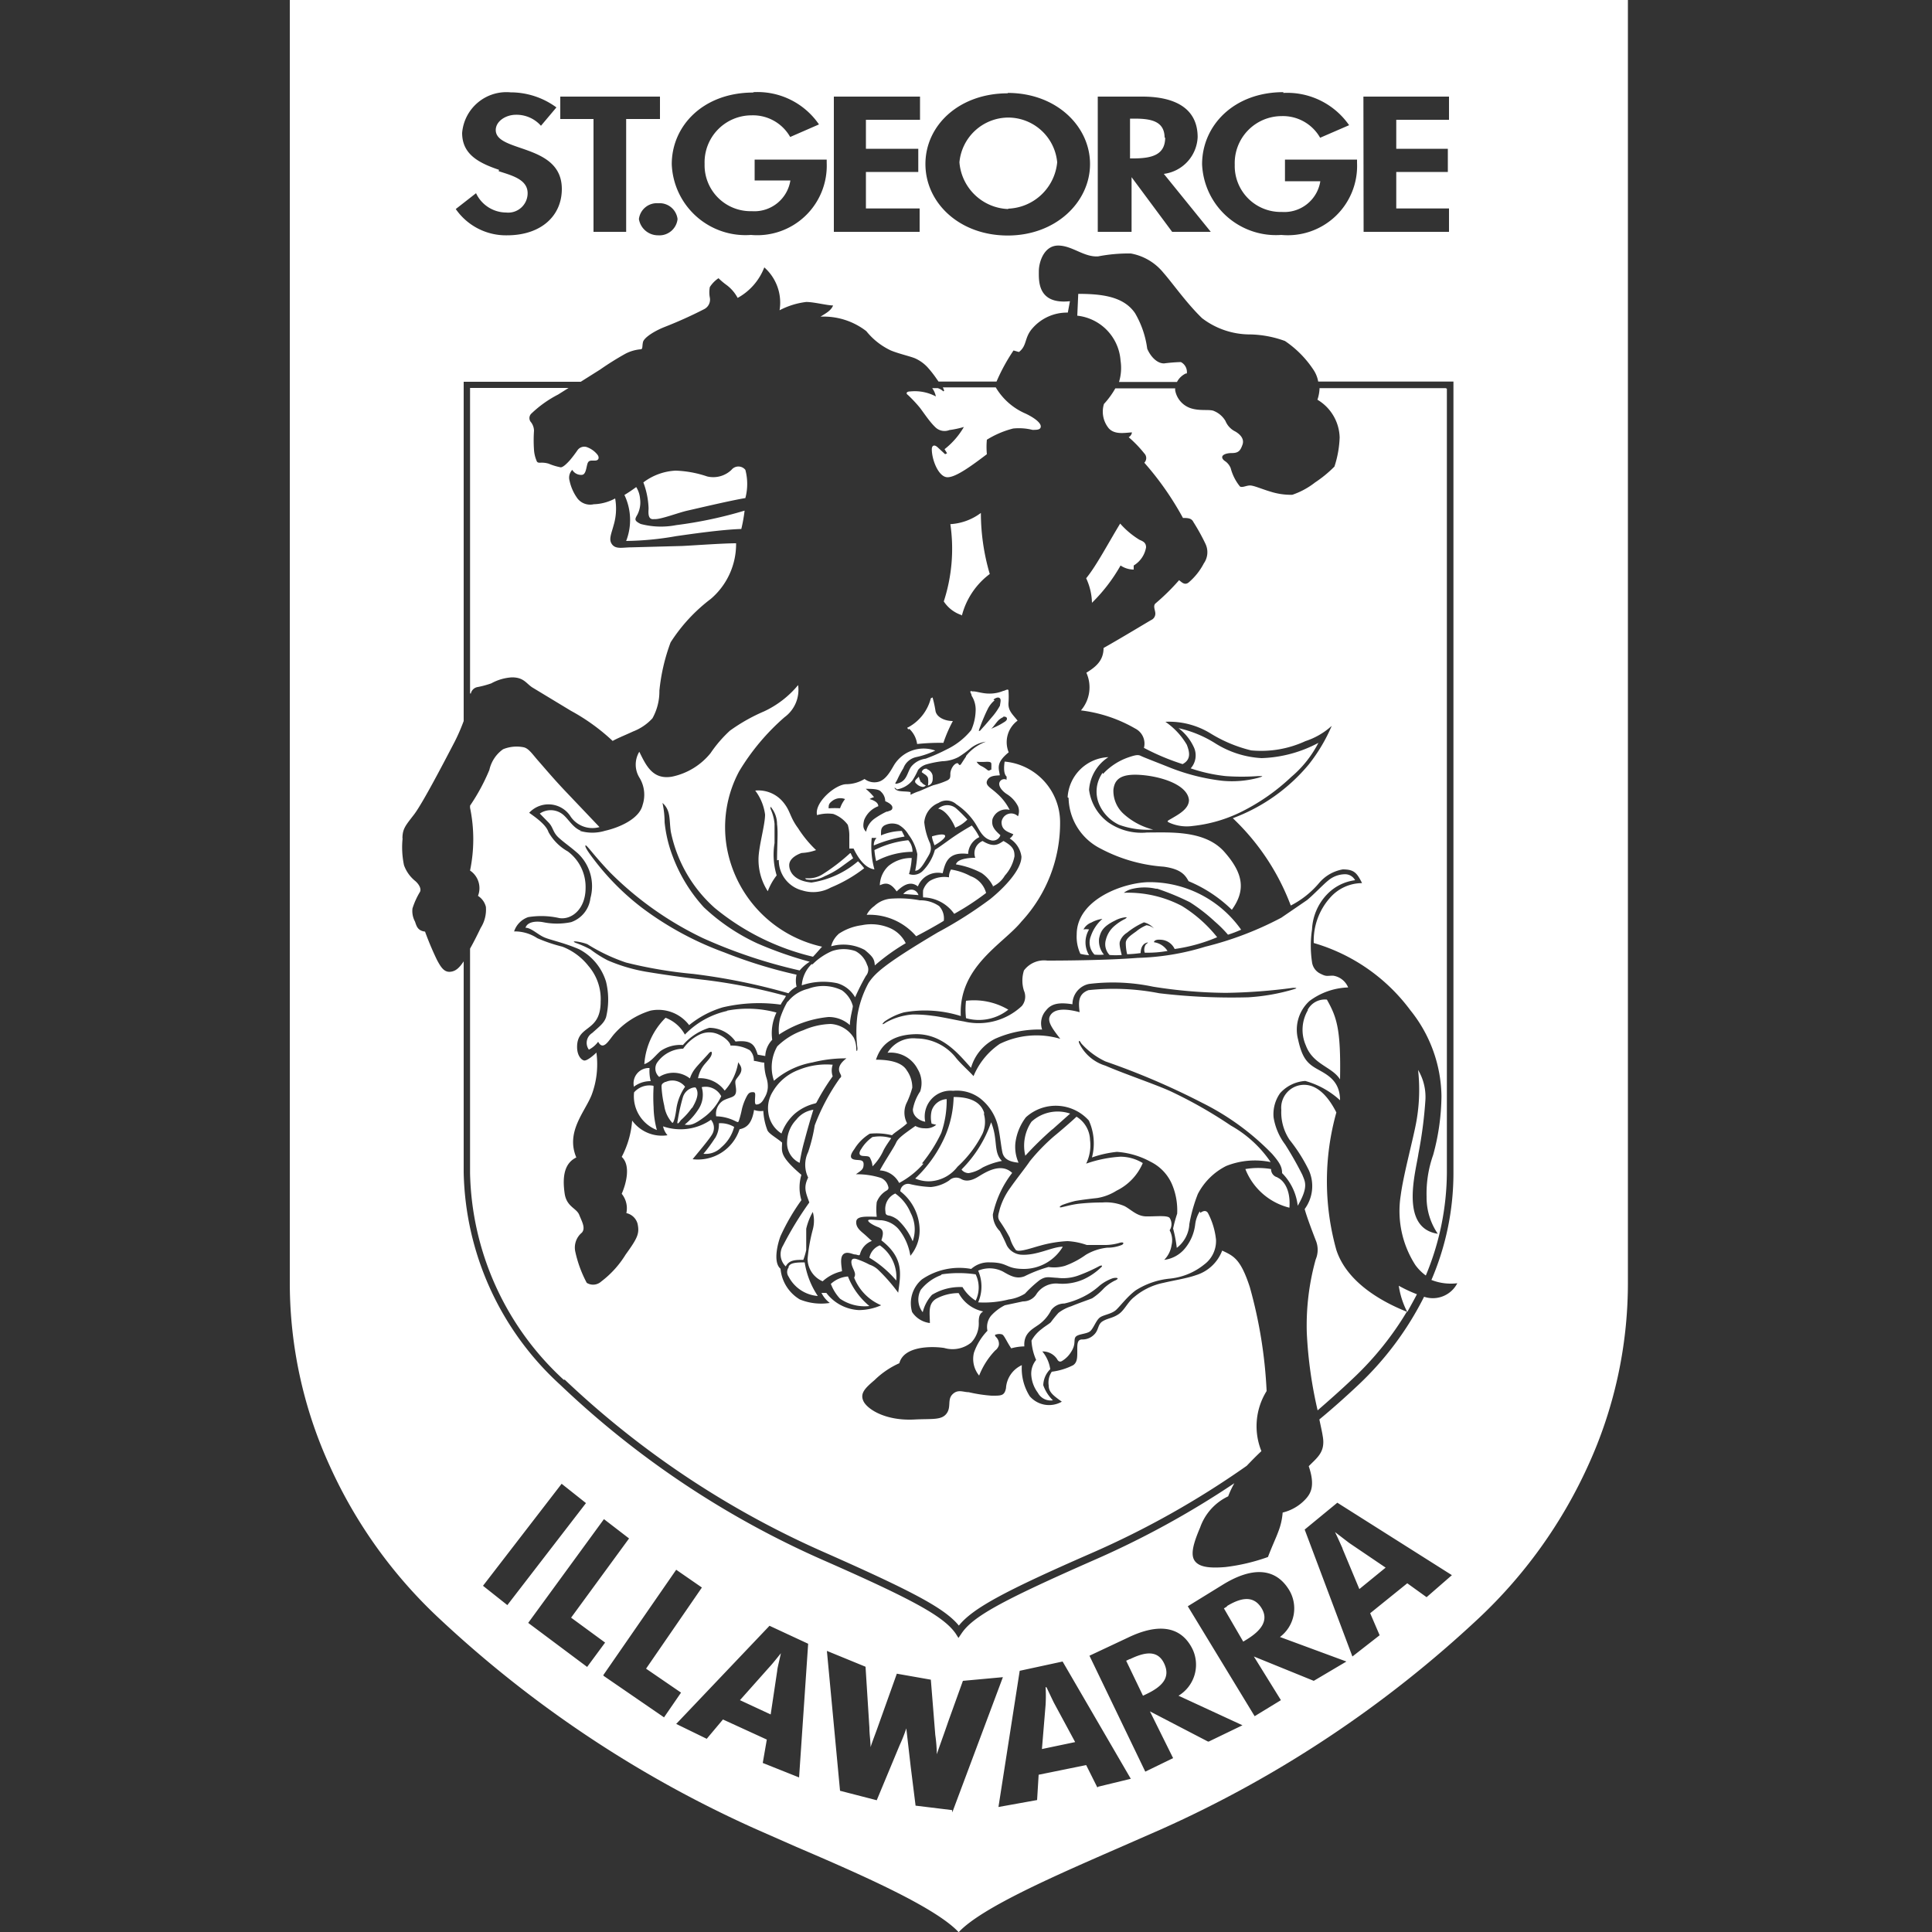 <svg clip-rule="evenodd" fill-rule="evenodd" stroke-linejoin="round" stroke-miterlimit="1.414" viewBox="0 0 100 100" xmlns="http://www.w3.org/2000/svg"><rect x="0" y="0" width="100" height="100" fill="#333333" stroke="none"/><path d="m54.12 87.32c.018.306.018.614 0 .92l-.19 2.29 1.72-.36-1.08-2c-.05-.09-.18-.37-.4-.83zm-15.82.68 1.59.74.34-2.27c0-.1.08-.4.19-.9-.32.4-.52.64-.59.71zm13.89-77.2a2.65 2.65 0 0 0 2.53-2.4 2.55 2.55 0 0 0 -2.53-2.315 2.55 2.55 0 0 0 -2.53 2.315 2.63 2.63 0 0 0 2.52 2.42zm6.29 75.07-.19.09.87 1.81.19-.09c.79-.38 1.25-.84.91-1.57s-1.02-.6-1.78-.23zm11-5.73.88 2.11 1.36-1.11-1.89-1.28-.73-.56c.22.45.34.75.39.84zm-9.2-73c0-.86-.68-1-1.56-1h-.23v2.06h.22c.95-.01 1.6-.2 1.6-1.09l-.03.03zm3.25 76-.18.11 1 1.72.18-.11c.75-.46 1.17-1 .75-1.65s-1.07-.51-1.79-.07zm-42.7-39.74c0-.51.17-.68.6-1.24s1.5-2.61 2.11-3.78c.174-.344.327-.698.46-1.06v-17.56h6.06l1-.63c.422-.295.86-.569 1.31-.82.243-.127.508-.205.78-.23.13 0 .08-.14.13-.37s.57-.57 1.13-.79a22.083 22.083 0 0 0 2.04-.92.552.552 0 0 0 .29-.6 1.485 1.485 0 0 1 0-.54c.116-.183.27-.34.45-.46.125.123.258.237.4.34.246.179.448.411.59.68a3.054 3.054 0 0 0 1.38-1.58c.628.554.927 1.394.79 2.22.43-.226.898-.372 1.38-.43.41 0 1.08.18 1.39.18-.11.28-.39.41-.65.58a3.61 3.61 0 0 1 2.37.75 3.58 3.58 0 0 0 1.27 1c.41.17 1 .3 1.26.41.237.108.451.26.63.45.174.192.334.396.48.61l.1.14h3a9.705 9.705 0 0 1 .88-1.61l.28.08c.44-.34.26-.75.72-1.25a2.369 2.369 0 0 1 1.81-.79l.11-.59c-1.69.18-1.61-1.07-1.61-1.55s.27-1.33 1-1.33 1.33.61 2.07.56a8.334 8.334 0 0 1 1.69-.15c.665.12 1.265.475 1.69 1 .46.52 1.2 1.58 2 2.35a4.083 4.083 0 0 0 2.5.84 5.558 5.558 0 0 1 1.79.34 5.358 5.358 0 0 1 1.5 1.53c.109.174.184.368.22.57h7v41a14.002 14.002 0 0 1 -1.14 5.5c.425.168.886.226 1.34.17a1.425 1.425 0 0 1 -1.72.7 16.29 16.29 0 0 1 -3.42 4.58c-.65.61-1.31 1.2-2 1.77.07.34.14.64.17.84.16.84-.27 1.12-.72 1.58.34 1 .11 1.4-.15 1.69a2.37 2.37 0 0 1 -1.2.71c-.026.343-.103.68-.23 1-.1.28-.34.79-.53 1.3-.711.256-1.449.43-2.2.52-.84.07-1.36 0-1.59-.32s-.08-.89.28-1.73a2.81 2.81 0 0 1 1.45-1.61c.089-.235.196-.462.32-.68a46.355 46.355 0 0 1 -7.31 4c-4.77 2.1-6.24 2.91-6.82 3.79l-.15.22-.14-.22c-.6-.87-2.11-1.72-6.82-3.79a47.394 47.394 0 0 1 -13.65-9.09 15.288 15.288 0 0 1 -5-11v-10.92c-.21.31-.4.52-.71.54s-.48-.25-.68-.63a15.873 15.873 0 0 1 -.61-1.45c-.39-.05-.44-.29-.52-.52a1.14 1.14 0 0 1 -.13-.68c.095-.301.226-.59.39-.86.09-.19-.11-.45-.26-.57a1.842 1.842 0 0 1 -.57-.81 4.508 4.508 0 0 1 -.07-1.4zm5-34.61c-1.1-.37-1.91-.83-1.91-1.91a2.3 2.3 0 0 1 2.51-2.1 4.003 4.003 0 0 1 2.37.78l-.8.95a1.69 1.69 0 0 0 -1.29-.57c-.54 0-1.05.34-1.05.79 0 1.18 3.42.68 3.42 3.05 0 1.4-1.08 2.4-2.84 2.4a3.162 3.162 0 0 1 -2.65-1.36l1.05-.82c.282.606.891.997 1.56 1a1.004 1.004 0 0 0 1.11-.994v-.006c0-.72-.83-.92-1.5-1.14zm3.17-3.79h5.16v1.16h-1.75v5.84h-1.69v-5.84h-1.72zm6.07 6.34a.944.944 0 0 1 -1 .84 1.004 1.004 0 0 1 -1-.84.934.934 0 0 1 1-.82.934.934 0 0 1 1 .82zm3.93-6.57a3.853 3.853 0 0 1 3.39 1.67l-1.49.65a2.212 2.212 0 0 0 -2-1.12h-.012a2.432 2.432 0 0 0 -2.418 2.51l-.001.081a2.38 2.38 0 0 0 2.37 2.37l.071-.001a1.887 1.887 0 0 0 2-1.59h-1.85v-1.08h3.73v.17a3.598 3.598 0 0 1 -3.92 3.73 3.818 3.818 0 0 1 -4.1-3.66c0-2 1.64-3.71 4.22-3.71zm4.16.23h4.46v1.2h-2.8v1.5h2.71v1.2h-2.71v1.89h2.78v1.21h-4.44zm9-.19c2.51 0 4.26 1.72 4.26 3.68s-1.76 3.7-4.26 3.7-4.26-1.69-4.26-3.7 1.75-3.66 4.26-3.66zm4.68.19h2.28c1.69 0 2.87.6 2.87 2.1a2.006 2.006 0 0 1 -1.75 1.9l2.43 3h-2l-2.1-2.83v2.83h-1.75v-7zm9.58-.19a3.901 3.901 0 0 1 3.41 1.67l-1.5.65a2.212 2.212 0 0 0 -2-1.12h-.002a2.432 2.432 0 0 0 -2.418 2.51l-.001.081a2.38 2.38 0 0 0 2.37 2.37l.061-.001a1.887 1.887 0 0 0 2-1.59h-1.83v-1.12h3.73v.17a3.587 3.587 0 0 1 -3.92 3.73 3.827 3.827 0 0 1 -4.1-3.66c0-2 1.64-3.73 4.21-3.73zm4.15.19h4.43v1.2h-2.73v1.5h2.67v1.2h-2.67v1.89h2.73v1.21h-4.42zm3.27 77.67-1-.72-1.92 1.55.49 1.14-1.41 1.1-2.47-6.57 1.69-1.39 5.93 3.75zm-5.84 4.33-3.1-1.26 1.4 2.26-1.36.83-3.46-5.69 1.85-1.14c1.38-.84 2.64-.93 3.39.29a1.848 1.848 0 0 1 -.47 2.44l3.44 1.27zm-5.48 3.14-3-1.56 1.2 2.42-1.44.7-2.89-6 2-.94c1.45-.7 2.71-.68 3.34.61a1.877 1.877 0 0 1 -.73 2.4l3.31 1.53-1.74.84zm-5.72 2.38-.58-1.16-2.46.5-.08 1.31-2 .36 1.1-7.05 2.22-.48 3.53 6.07-1.69.41zm-7.52 1.17-1.89-.23-.25-2-.23-2c-.097.293-.21.58-.34.86l-1.19 2.86-1.9-.49-.68-7.24 2 .82.2 3.16c0 .34.06.68.06 1 .11-.34.24-.66.36-1l1-2.8 1.76.31.23 2.86c.048.331.075.665.08 1 .13-.4.38-1.07.59-1.69l.76-2.11 2.07-.19-2.62 7zm-7.92-1.69-1.88-.75.21-1.21-2.27-1.04-.84 1-1.58-.77 4.83-5.08 2 .93zm-10.13-5.3 3.77-5.45 1.33.92-2.89 4.2 1.81 1.24-.88 1.28-3.13-2.15zm-3.89-2.7 3.92-5.37 1.3 1-3 4.1 1.76 1.29-.93 1.26zm-2.34-1.92 4.07-5.28 1.26 1-4.07 5.28zm-10-15.63a22.771 22.771 0 0 0 2.07 9.43 24.733 24.733 0 0 0 5.63 7.86 59.543 59.543 0 0 0 16.44 10.94l2.09.92c3.22 1.38 7.17 3.1 8.39 4.41 1.21-1.3 5.17-3 8.39-4.41l2.1-.92a59.548 59.548 0 0 0 16.45-10.94 25.006 25.006 0 0 0 5.63-7.86 22.709 22.709 0 0 0 2.07-9.43v-66.45h-69.26zm46.43-47.12a.58.58 0 0 0 -.31-.59 8.742 8.742 0 0 0 -.87.07c-.38 0-.71-.38-.87-.76a4.9 4.9 0 0 0 -.63-1.84c-.58-.85-1.67-1-2.94-1l-.05 1.13a2.517 2.517 0 0 1 2.24 2.33c.056.368.029.744-.08 1.1h3a1 1 0 0 1 .46-.44zm-23.81 33a4.34 4.34 0 0 0 -2.17 1.22 1.912 1.912 0 0 0 -1-.87 3.743 3.743 0 0 0 -1.1 2.4c.36-.13.53-.41.84-.68a1.81 1.81 0 0 1 1.16-.31 2.938 2.938 0 0 1 1.36-.89c.542 0 1.05.266 1.36.71.89-.1 1 .23 1.15.68l.39.07c.013-.314.142-.613.36-.84-.067-.481.01-.972.22-1.41a5.65 5.65 0 0 0 -2.55-.1zm-8.39 19.08a46.998 46.998 0 0 0 13.58 9c4.51 2 6.1 2.85 6.82 3.73.71-.88 2.29-1.75 6.82-3.73a45.765 45.765 0 0 0 8.08-4.54c.22-.23.46-.48.76-.76a3.443 3.443 0 0 1 .27-3.11 24.023 24.023 0 0 0 -.87-5.38c-.48-1.47-.84-1.61-1.43-1.89a2.113 2.113 0 0 1 -1.35 1.27c-.48.17-1.15.27-1.69.4a3.365 3.365 0 0 0 -1.51.73c-.34.26-.5.68-.81.89s-.57.21-.83.37-.19.44-.43.68a.84.84 0 0 1 -.63.26c-.27 0-.25.28-.25.61s0 .57-.21.72a3.352 3.352 0 0 1 -1.11.34.997.997 0 0 0 -.16.71c0 .34.23.52.68.84a1.324 1.324 0 0 1 -1.66-.28 2.69 2.69 0 0 1 -.41-1.61 1.403 1.403 0 0 0 -.82 1.19c-.08.41-.26.39-.75.39a7.593 7.593 0 0 1 -1.18-.18c-.28 0-.56-.17-.84.11s-.05.66-.31 1-.73.26-1.59.3c-1.57.1-2.52-.54-2.71-.95s.1-.68.58-1.09a4.383 4.383 0 0 1 1.28-.87c.23-.89 1.66-.89 2.32-.79a1.533 1.533 0 0 0 1.4-.28 1.44 1.44 0 0 0 .39-1.07c0-.31.07-.44.23-.54a1.86 1.86 0 0 1 -1.27-.95c-.374 0-.744.085-1.08.25-.54.25-.41.77-.41 1.3a1.282 1.282 0 0 1 -.92-.57 1.614 1.614 0 0 1 .51-1.69 3.43 3.43 0 0 1 2.55-.54c.26-.233.601-.355.95-.34 1 0 .8.34 1.79.34a2.351 2.351 0 0 0 2-1.15c-.56 0-1.36.48-2.19.41a.92.92 0 0 1 -.71-.48 8.283 8.283 0 0 0 -.36-.74 1.228 1.228 0 0 1 -.36-.86 5.31 5.31 0 0 1 1-2.15c-.6-.57-1.43 0-1.78.21s-.64.24-.87.1a.511.511 0 0 0 -.61.08c-.282.193-.61.31-.95.34a5.516 5.516 0 0 1 -1.07-.15.402.402 0 0 0 -.51.37 2.572 2.572 0 0 1 1 2 2.05 2.05 0 0 1 -.48 1.34 2.884 2.884 0 0 0 -.61-1.38 1.358 1.358 0 0 0 -.89-.46c-.25 0-.64-.07-.68 0s.21.24.52.36.26.37.16.68c1.18.92 1 1.74.87 2.71a9.04 9.04 0 0 0 -1-1.15 1.194 1.194 0 0 0 -.48-.3 4.432 4.432 0 0 0 -.64-.28c-.36-.13-.34.17-.24.41s.18.36.08.54c.254.646.76 1.162 1.4 1.43a2.904 2.904 0 0 1 -1.15.25 2.258 2.258 0 0 1 -1.69-.89h-.25c.1.205.248.383.43.52a2.933 2.933 0 0 1 -1.55-.18 2.062 2.062 0 0 1 -1-1.59c-.41-.34-.13-1.36 0-1.69a10.95 10.95 0 0 1 1.08-1.86 2.283 2.283 0 0 1 0-1.31c-1.17-1-1-1.21-1-1.67-.26-.23-.68-.45-.76-.64a3.207 3.207 0 0 1 -.21-1 .993.993 0 0 1 -.48-.05c-.11.68-.36.92-.75 1a2.267 2.267 0 0 1 -2.43 1.55c.21-.26.84-1 1-1.27a.651.651 0 0 0 -.05-.77 2.772 2.772 0 0 1 -2.48.34c.035.171.115.329.23.46a1.902 1.902 0 0 1 -1.83-.76 4.802 4.802 0 0 1 -.54 1.88c.48.44.23 1.39 0 1.91.227.28.316.648.24 1 .28.061.505.273.58.55.11.51 0 .74-.62 1.6a5.066 5.066 0 0 1 -1.26 1.39.622.622 0 0 1 -.75.07 6.22 6.22 0 0 1 -.59-1.6c-.086-.37.046-.759.34-1 .2-.24 0-.57-.14-.92s-.64-.41-.75-1.08c-.14-.94 0-1.6.6-1.89-.56-1.32.44-2.35.79-3.23a4.505 4.505 0 0 0 .25-2.2c-.17.17-.5.44-.64.41s-.36-.25-.36-.7c0-1.17 1.22-.73 1.22-2.35a2.622 2.622 0 0 0 -.63-1.84 3.182 3.182 0 0 0 -1.35-1 8.151 8.151 0 0 1 -1.3-.44 2.115 2.115 0 0 0 -1.2-.35 1.17 1.17 0 0 1 .73-.74 4.215 4.215 0 0 1 1.61.05c.64.1 1.36-.47 1.36-1.56a2.291 2.291 0 0 0 -.92-1.89 2.61 2.61 0 0 1 -1-1c-.11-.34-.54-.68-1-1a1.36 1.36 0 0 1 2.11.14c.317.519.945.765 1.53.6l-1.73-1.82c-.63-.66-1.14-1.27-1.44-1.61s-.49-.64-.75-.7a1.856 1.856 0 0 0 -1.07.1 1.783 1.783 0 0 0 -.71 1.07 10.26 10.26 0 0 1 -1 1.85v.11a8.013 8.013 0 0 1 0 3.25c.427.284.599.833.41 1.31a.94.94 0 0 1 .41.57c.031.383-.064.766-.27 1.09-.13.27-.34.7-.55 1.07v11.62a14.923 14.923 0 0 0 4.85 10.7zm-4.86-35.51a.43.43 0 0 1 .36-.34c.238-.046.472-.11.7-.19a2.516 2.516 0 0 1 1.07-.31c.61 0 .73.31 1.05.52l2 1.21c.784.426 1.51.95 2.16 1.56.27-.15.65-.3 1.06-.49a2.65 2.65 0 0 0 1-.68 2.86 2.86 0 0 0 .36-1.43 9.9 9.9 0 0 1 .58-2.5 8.688 8.688 0 0 1 2.08-2.25 3.733 3.733 0 0 0 1.31-2.88c-.7 0-2.33.12-2.8.14l-2.61.07c-.44 0-.8.11-1-.14s-.06-.52.07-1a3 3 0 0 0 .08-1.39 2.479 2.479 0 0 1 -1.11.3.831.831 0 0 1 -.84-.3c-.2-.274-.34-.588-.41-.92a.58.58 0 0 1 .14-.56.531.531 0 0 0 .48.26c.2 0 .23-.27.29-.52s.17-.22.4-.22.23-.19.13-.31a1.214 1.214 0 0 0 -.5-.37.43.43 0 0 0 -.52.13 6.498 6.498 0 0 1 -.41.54c-.14.15-.32.34-.46.36a3.09 3.09 0 0 1 -.63-.19 1.236 1.236 0 0 0 -.44-.05c-.08 0-.16 0-.19-.11a1.74 1.74 0 0 1 -.13-.55 7.255 7.255 0 0 1 0-1 .751.751 0 0 0 -.15-.43.322.322 0 0 1 0-.44 5.89 5.89 0 0 1 1.4-1l.54-.34h-5.1v15.81zm48.46 32c-1.11-.44-3.08-1.43-3.66-3.2a13.184 13.184 0 0 1 0-7.12c-.57-1.12-1.18-1.43-1.67-1.43h-.006a1.186 1.186 0 0 0 -1.174 1.3 2.561 2.561 0 0 0 .43 1.55 8.394 8.394 0 0 1 1 1.58 2.004 2.004 0 0 1 -.22 2c.1.38.38 1.12.57 1.61.136.319.136.681 0 1a12.73 12.73 0 0 0 -.46 3.81c.065 1.348.253 2.686.56 4 .61-.53 1.22-1.07 1.82-1.64a16.06 16.06 0 0 0 2.8-3.47zm2-47.81h-6.53a2.078 2.078 0 0 1 -.11.6 2.342 2.342 0 0 1 1.15 1.95 5.388 5.388 0 0 1 -.27 1.51 6.246 6.246 0 0 1 -1 .82 3.988 3.988 0 0 1 -1.18.64 3.48 3.48 0 0 1 -1.15-.17c-.38-.11-.79-.29-1-.31s-.43.13-.56.05a2.512 2.512 0 0 1 -.48-.95.822.822 0 0 0 -.26-.34c-.08-.05-.18-.13-.18-.23s.16-.21.51-.21.44-.15.54-.43-.08-.51-.36-.68a1.047 1.047 0 0 1 -.52-.55 1.23 1.23 0 0 0 -.58-.51c-.21-.11-.68 0-1.15-.13a1.203 1.203 0 0 1 -.87-.93.402.402 0 0 1 0-.12h-3.1a4.35 4.35 0 0 1 -.59.81c-.133.435-.039.909.25 1.26.31.34.82.23 1.2.21a.338.338 0 0 1 -.17.25c.296.253.567.535.81.84a.342.342 0 0 1 0 .48 15.536 15.536 0 0 1 2 2.86c.23 0 .44 0 .54.21.233.367.444.747.63 1.14.151.325.117.707-.09 1-.198.383-.47.722-.8 1-.19.13-.32 0-.48-.13-.379.434-.79.838-1.23 1.21-.13.13 0 .36 0 .51a.36.36 0 0 1 -.21.34c-.13.07-1.53.92-2.47 1.45 0 .68-.44 1-.89 1.28a1.833 1.833 0 0 1 -.28 1.95c.99.121 1.946.44 2.81.94a.873.873 0 0 1 .45 1c.64.339 1.31.62 2 .84.48-.25.34-.68.22-1a3.715 3.715 0 0 0 -1.11-1.19 4.096 4.096 0 0 1 2.35.61 7.276 7.276 0 0 0 2.09.87 5.457 5.457 0 0 0 2.81-.48 3.737 3.737 0 0 0 1.36-.79 8.753 8.753 0 0 1 -1.19 2 9.343 9.343 0 0 1 -3.93 2.78 12.072 12.072 0 0 1 3 4.52 4.744 4.744 0 0 0 1.47-1.17 2.072 2.072 0 0 1 1.22-.7c.58 0 .73.17 1 .71a2.212 2.212 0 0 0 -1.65.75 3.335 3.335 0 0 0 -.85 2.35 9.538 9.538 0 0 1 5 3.48 7.237 7.237 0 0 1 1.61 4.44 11.826 11.826 0 0 1 -.43 3.05 6 6 0 0 0 -.34 2.17 3.326 3.326 0 0 0 .58 1.91c-2-.3-1.13-3.24-1-4.16.178-.918.299-1.847.36-2.78a2.737 2.737 0 0 0 -.38-1.54c.097.873.07 1.755-.08 2.62-.16.92-.68 2.79-.82 3.88a5.16 5.16 0 0 0 .76 3.6c.151.207.333.389.54.54a14.01 14.01 0 0 0 1.09-5.32v-40.58zm-26 .17a.747.747 0 0 0 -.29-.17h-.29c.094.127.159.274.19.43a2.319 2.319 0 0 0 -1.32-.26c-.21 0-.24.11-.13.18a7.3 7.3 0 0 1 .62.66c.22.29.5.72.79 1a.682.682 0 0 0 .74.16c.254-.034.504-.088.75-.16a4.008 4.008 0 0 1 -1 1.15l.13.21-.1.05-.39-.36c-.19-.17-.3-.07-.3.1 0 .55.34 1.41.78 1.45s1.34-.64 2.07-1.19a4.085 4.085 0 0 1 0-.75c.421-.262.88-.458 1.36-.58a2.903 2.903 0 0 1 1 .07c.23 0 .43 0 .43-.18s-.3-.43-.78-.66a3.313 3.313 0 0 1 -1.55-1.36h-2.74c.028.055.051.112.07.17zm23.57 46.29c.07.475.219.934.44 1.36.17-.31.34-.61.5-.92a7.179 7.179 0 0 1 -.94-.44zm-22.62-34.66a3.903 3.903 0 0 1 1.45-2.18 11.23 11.23 0 0 1 -.46-3.16 2.92 2.92 0 0 1 -1.58.58 8.804 8.804 0 0 1 -.34 4c.22.336.548.586.93.71zm-11.24-5.46a21.707 21.707 0 0 1 -3.54.75 4.114 4.114 0 0 1 -1.84-.06c-.34-.17-.31-.24-.17-.48.13-.252.179-.539.14-.82a1.336 1.336 0 0 0 -.2-.61c-.23.17-.43.3-.61.41a3 3 0 0 1 .09 2.38 15.734 15.734 0 0 0 2.59-.25c.71-.1 2.34-.34 3.37-.37.076-.313.133-.63.17-.95zm-4.63.44c.34 0 1.22-.34 1.67-.44s2.21-.52 3-.65a2.845 2.845 0 0 0 0-1.46.46.46 0 0 0 -.72 0 1.36 1.36 0 0 1 -1.26.34 5.628 5.628 0 0 0 -1.63-.3 3.004 3.004 0 0 0 -1.67.61c.162.426.253.875.27 1.33 0 .17-.07.61.27.57zm33.79 25.41a2.003 2.003 0 0 0 -.11 1.83c.37 1 1.36 1.1 1.77 1.76.05-2.61-.17-3.22-.68-4.13a1.003 1.003 0 0 0 -1 .54zm-1.57 8.66a.43.43 0 0 1 -.34-.43 4.012 4.012 0 0 0 -1.33 0 3.302 3.302 0 0 0 2.28 2c.08-1.07-.41-1.48-.62-1.56zm-9.62-29.73a8.677 8.677 0 0 0 1.49-1.94c.201.135.438.209.68.21v-.21c.34-.205.574-.548.64-.94 0-.24-.15-.31-.34-.39a4.332 4.332 0 0 1 -1-.84c-.61 1-1.24 2.2-1.76 2.83.188.401.291.837.3 1.28zm-6.51 21.49a2.442 2.442 0 0 0 2.19-.44 3.495 3.495 0 0 0 -2.19-.46 4.013 4.013 0 0 0 0 .89zm-.54-9.87c.23-.092.438-.232.61-.41a7.397 7.397 0 0 0 -.56-.56.704.704 0 0 0 -.95 0c.37.05.74.61.89 1zm-.23 2.17a.721.721 0 0 0 -.11.41c-.345-.058-.7.01-1 .19-.159.122-.277.29-.34.48a2.855 2.855 0 0 0 0 .37 2 2 0 0 1 1.61.85c.575-.319 1.127-.68 1.65-1.08a1.271 1.271 0 0 0 -.8-.87 3.093 3.093 0 0 0 -1-.34zm-1.46.07a.682.682 0 0 1 -.72.17c.079-.27.126-.549.14-.83a1.848 1.848 0 0 0 -1.2.41c-.278.26-.44.62-.45 1 .22-.09.5-.22.87.32.21-.19.64-.62 1.1-.26.198-.51.746-.801 1.28-.68.13-.48.23-1.14 1.32-1 .014-.375.239-.712.58-.87a2.928 2.928 0 0 0 -.39-.6c-.6.34-1 .62-1.18.75s-.54.39-.73.51c-.113.411-.33.787-.63 1.09zm3.6.82a1.38 1.38 0 0 0 .64-.57c.255-.281.428-.627.5-1 0-.31-.06-.51-.57-.79-.24.15-.48.37-1.08 0a.683.683 0 0 0 -.38.87c-.53 0-.94.11-1 .34.465.076.914.228 1.33.45.258.177.465.418.6.7zm-3-2.14c.21-.11.53-.34.55-.46s-.21-.14-.68 0c0 .15.11.38.14.51zm3.73-3.5v.11a.26.26 0 0 0 -.36.12c-.08.17.08.44.4.64.234.151.424.361.55.61a.679.679 0 0 1 0 .52.503.503 0 0 0 -.353-.146.503.503 0 0 0 -.497.446c0 .42.31.5.61.63a.526.526 0 0 1 -.19.22 1.3 1.3 0 0 1 .61.94c0 .68-.89 1.61-1.62 2.2a21.485 21.485 0 0 1 -2.71 1.72c-2.85 1.69-3.26 2.14-3.58 2.61a5.337 5.337 0 0 0 -.58 1.69 6.638 6.638 0 0 0 0 1.69c0 .2-.06.2-.06 0a1.382 1.382 0 0 0 -.13-.54 1.529 1.529 0 0 0 -1.19-.71 3.732 3.732 0 0 0 -1.41.32c-.51.175-.975.462-1.36.84a2.169 2.169 0 0 0 -.17 1.78 4.153 4.153 0 0 1 2-.95 7.02 7.02 0 0 1 1.75-.21c-.45.34-.41.6-.34.75s.11.19 0 .28a10.79 10.79 0 0 0 -1.3 2.44 8.377 8.377 0 0 1 -.34 1.38 1.513 1.513 0 0 0 0 1.32c-.25.51-.13.76.06 1.29a17.681 17.681 0 0 0 -1.36 2.23.872.872 0 0 0 .14 1.08c.18-.34.5-.34.91-.34.063-.166.113-.337.15-.51v-1.1c.07-.305.185-.598.34-.87.081.298.081.612 0 .91a8.82 8.82 0 0 0 -.27 1.53c.011.502.317.954.78 1.15a2.174 2.174 0 0 1 1-.52c0-.19-.13-.68.06-.87s.5 0 .61 0 .22.09.26 0c.078-.321.311-.584.62-.7-.11-.08-.24-.22-.43-.38s-.41-.34-.38-.63.53-.25 1.06-.24a3.33 3.33 0 0 1 0-.76c.092-.241.261-.445.48-.58.17-.09.13-.18.1-.27a.652.652 0 0 0 -.36-.4 4.09 4.09 0 0 0 -1.3-.19c.28-.2.4-.25.4-.52s-.25-.19-.48-.24-.24-.22 0-.54c.198-.327.473-.602.8-.8a3.398 3.398 0 0 1 1.15.08c.1-.12.56-.4.78-.62a1.17 1.17 0 0 1 0-1.1c.111-.239.201-.486.27-.74a1.524 1.524 0 0 0 -.28-.89c-.26-.45-.95-.56-1.6-.56.17-.5.55-1.27 2-1.32s2.31 1.07 2.92 1.74a2.44 2.44 0 0 1 1.24-1.5 5.596 5.596 0 0 1 2.44-.48 1 1 0 0 1 .21-1c.3-.39.77-.4 1.36-.31a1.073 1.073 0 0 1 .85-1.05 10.088 10.088 0 0 1 3.32.14c1.25.203 2.514.31 3.78.32a28.807 28.807 0 0 0 3.46-.26c.11 0 .3 0 .06.07a10.42 10.42 0 0 1 -2.37.42c-1.54.042-3.08-.028-4.61-.21a12.28 12.28 0 0 0 -3.66-.16c-.57.21-.51.68-.46 1.14-1-.27-1.4-.08-1.54.21s.16.68.54 1.17a4.332 4.332 0 0 0 -3.13.26 3.747 3.747 0 0 0 -1.36 1.67c-.27-.3-.71-.68-.95-1a2.641 2.641 0 0 0 -2-.95 1.552 1.552 0 0 0 -1.5.74 1.574 1.574 0 0 1 1.56.85c.208.346.256.766.13 1.15-.19.28-.32.597-.38.93 0 .4.41.61.64.64a1.336 1.336 0 0 1 1.44-1.6 2 2 0 0 1 1.4.39c.446.348.766.833.91 1.38.11.42.16 1 .24 1.4s.43.51.84.55a2.002 2.002 0 0 1 -.16-1.05c.065-.473.251-.92.54-1.3a2.3 2.3 0 0 1 3.26.17c.271.599.328 1.274.16 1.91.417-.147.85-.244 1.29-.29.61.043 1.203.217 1.74.51.488.24.878.643 1.1 1.14.212.488.307 1.019.28 1.55a6.787 6.787 0 0 0 -.21.77c.088.328.151.662.19 1 .387-.294.625-.745.65-1.23a8.06 8.06 0 0 1 .44-1.56 3.35 3.35 0 0 1 1.47-1.45 4 4 0 0 1 2.3-.2 6.096 6.096 0 0 0 -2.06-1.89 23.404 23.404 0 0 0 -3.13-1.78c-.82-.37-2.42-.91-3.36-1.32a2.232 2.232 0 0 1 -1.36-1.16c-.05-.12 0-.2.1 0 .352.395.781.715 1.26.94a37.935 37.935 0 0 1 5 2.14 13.246 13.246 0 0 1 3.62 2.64c.42.48.52.7.52 1a2.84 2.84 0 0 1 .81 1.69c.58-1 .37-1.26.24-1.6a17.838 17.838 0 0 0 -.89-1.57 3.155 3.155 0 0 1 -.6-1.41 1.88 1.88 0 0 1 .34-1.25 1.912 1.912 0 0 1 1.3-.63c.67.187 1.287.529 1.8 1 0-1-.65-1.32-1.17-1.61s-.79-.57-1-1.53a2.003 2.003 0 0 1 .59-2 3.526 3.526 0 0 1 2-.7 1.002 1.002 0 0 0 -.78-.61c-.32 0-.34.06-.65-.1a.77.77 0 0 1 -.44-.6 5.632 5.632 0 0 1 0-1.69c.03-.681.307-1.329.78-1.82a2.43 2.43 0 0 1 1.45-.73.59.59 0 0 0 -.52-.31 1.381 1.381 0 0 0 -.89.34c-.26.21-.75.73-1.08 1l-1.33.91a17.194 17.194 0 0 1 -3.93 1.5 13.028 13.028 0 0 1 -3.51.58c-1.64.13-4 .14-4.67.14a1.301 1.301 0 0 0 -1.21.51 1.727 1.727 0 0 0 0 1.05.761.761 0 0 1 -.11.79 3.273 3.273 0 0 1 -3 .8c-.37-.06-1.21-.25-1.6-.29a6.964 6.964 0 0 0 -1.05-.07 3.352 3.352 0 0 0 -1.38.41c-.24.17-.21.07-.07-.05a3.273 3.273 0 0 1 1-.47 6.142 6.142 0 0 1 2.94.19c-.12-2.57 2.2-3.73 3.14-4.89a7.502 7.502 0 0 0 2-5.17 3.152 3.152 0 0 0 -2.87-3.11c-.09.61.06.73.11.79zm3.21 1.05a3.002 3.002 0 0 0 1.65 2.62c1.015.54 2.133.86 3.28.94.86.12 1.1.41 1.28.75a7.118 7.118 0 0 1 2.24 1.48c.72-1 .61-1.87-.39-3s-2.81-1-4-1a2.999 2.999 0 0 1 -2-.52 2.49 2.49 0 0 1 -1-1.69 2.192 2.192 0 0 1 1-1.69 2.209 2.209 0 0 0 -2.11 2.08zm-15 3.21c-.008.743.499 1.4 1.22 1.58.49.153 1.021.098 1.47-.15a7.424 7.424 0 0 0 1.73-1 2.736 2.736 0 0 0 -.32-.36 4.811 4.811 0 0 1 -2.41 1.1c-.86-.08-1.15-.53-1.15-.9s.46-.57.64-.63c.256-.012.509-.062.75-.15a6.005 6.005 0 0 1 -.93-1.13c-.45-.61-.38-.88-.78-1.36a1.662 1.662 0 0 0 -1.44-.59c.275.362.45.789.51 1.24 0 .55-.34 1.67-.34 2.32a3.005 3.005 0 0 0 .48 1.65c.111-.295.266-.572.46-.82a3.687 3.687 0 0 1 -.11-1.67v-1a2.377 2.377 0 0 0 -.21-.78v-.11c.22.252.341.576.34.91.06.42 0 1.07 0 1.87zm6.44 1.76.79.06c-.08-.26-.42-.45-.79-.06zm-5-.75c.323.05.655-.01.94-.17a4.26 4.26 0 0 0 .85-.48l.62-.45c-.05-.08-.13-.26-.13-.26h-.03c-.44.405-.915.77-1.42 1.09a1.362 1.362 0 0 1 -.81.21c-.15 0-.11 0 0 .08zm3.51-1.52c.016.192.046.382.09.57a4.073 4.073 0 0 1 1.88-.48.87.87 0 0 0 -.22-.6 5.084 5.084 0 0 0 -1.75.51zm2.41-3.51a1.04 1.04 0 0 1 -.11-.29l-.13.13c-.06.05-.11.15 0 .23a.519.519 0 0 0 .34.17.2.2 0 0 0 .15-.08.42.42 0 0 1 -.22-.16zm.33-.69a.22.22 0 0 0 -.29.17l.14.1s.13.07.18.19c.023.132.023.268 0 .4.29-.08.25-.36.24-.53a.45.45 0 0 0 -.3-.32zm3.42-3.59c.14-.11.27-.14.34-.06s0 .27 0 .37a3.282 3.282 0 0 1 -.42.6c-.17.2-.38.45-.46.53l-.16.18h-.06a1.74 1.74 0 0 1 .08-.23c.06-.18.27-.68.37-.87a1.36 1.36 0 0 1 .37-.48zm.48.88c.08 0 .22 0 .22.11s-.14.17-.23.23a3.287 3.287 0 0 1 -.45.23l-.17.08s-.06 0 0 0 .26-.29.34-.38a.818.818 0 0 1 .34-.25zm-.6 2.75c-.06 0-.1.1-.21 0a1.397 1.397 0 0 0 -.32-.2.57.57 0 0 1 -.22-.21c.173.011.347.011.52 0 .1 0 .23 0 .24.09s0 .3 0 .32zm-1.3-.68c-.11.16-.21.32-.25.38s-.09.09-.14 0-.18 0-.25.08a.767.767 0 0 0 -.17.4c0 .23 0 .29-.17.38-.225.101-.46.182-.7.24-.18.06-.56.24-.74.31a2.65 2.65 0 0 0 -.45.19v-.14c-.23-.06-.63 0-.77-.14s0-.08.06 0c.319-.051.607-.219.81-.47.111-.172.208-.353.29-.54a.877.877 0 0 1 .41-.28c.278-.08.562-.137.85-.17.293-.008.58-.083.84-.22.198-.125.389-.262.57-.41.238-.204.529-.336.84-.38.06 0 .06 0 0 0a2.38 2.38 0 0 0 -.51.26 2.303 2.303 0 0 0 -.52.48zm-4.09 2.84a4.157 4.157 0 0 0 -.64.37c-.23.16-.388.405-.44.68-.13-.13-.19-.26-.1-.61a1.26 1.26 0 0 1 .73-.71c0-.17-.17-.29-.45-.37a.872.872 0 0 1 .23-.1 2.913 2.913 0 0 0 -.43-.43c.29 0 .68 0 .79.15a.68.68 0 0 1 .22.49c.19.08.38.2.37.34s-.11.14-.29.21zm-2.38-.16a4.273 4.273 0 0 0 -.64 0c0-.15 0-.24.17-.37a.681.681 0 0 1 .68-.11c-.12.153-.211.325-.27.51zm6.76-6.07c-.15 0 0 .12 0 .24.13.203.203.438.21.68.003.379-.075.754-.23 1.1a3.685 3.685 0 0 1 -1.27 1 9.436 9.436 0 0 1 -1.09.48 1.15 1.15 0 0 0 -.76.43c-.22.34-.21.77-.77.87-.09 0 0-.08.06-.21s.17-.36.32-.6a.91.91 0 0 1 .65-.57 4.42 4.42 0 0 0 1-.34 1.795 1.795 0 0 0 -2.14.76c-.18.31-.43.77-.82.86a.832.832 0 0 1 -.7-.15 1.867 1.867 0 0 1 -.94.27c-.57 0-1.67.95-1.52 1.6.273-.079.559-.1.84-.06.3.109.561.304.75.56.061.204.088.417.08.63v.6h.22c.21.43.55 1 1.08 1.08a4.46 4.46 0 0 1 -.14-1.63h.25a.52.52 0 0 0 -.14.39 6.879 6.879 0 0 1 1.59-.46c-.05-.11-.11-.21-.14-.29a2.866 2.866 0 0 0 -1.08.23c0-.29 0-.38.15-.5a.862.862 0 0 1 .76-.05c.217.124.396.303.52.52.225.294.379.637.45 1a5.528 5.528 0 0 1 -.11.86c.2 0 .36-.22.56-.56s.32-.48.21-.86a3.388 3.388 0 0 1 -.3-1.09c.037-.446.324-.835.74-1a.751.751 0 0 1 .92.07c.351.232.657.527.9.87.27.37.41.88.92 1a.402.402 0 0 0 .46-.27c-.34-.3-.47-.49-.41-.83a.743.743 0 0 1 .89-.48 2.796 2.796 0 0 0 -.68-.87c-.29-.27-.61-.4-.48-.66s.44-.24.65-.26c-.05-.36-.22-.64.46-1.19a1.383 1.383 0 0 1 .46-1.64c-.27-.34-.5-.52-.47-.93a4.435 4.435 0 0 0 0-.61c0-.15-.19 0-.27 0-.231.096-.48.144-.73.14-.38 0-.72-.14-.87-.11zm6.78 4.23a1.672 1.672 0 0 0 -.15 1.69c.208.439.561.792 1 1a4.35 4.35 0 0 0 1.77.25 3.54 3.54 0 0 1 -1.55-.83 1.611 1.611 0 0 1 -.51-1.24c.06-.48.31-.84 1.41-.76s2.43.52 2.5 1.3c0 .44-.5.72-.82.91s-.38.18-.13.29c.367.149.768.198 1.16.14a7.438 7.438 0 0 0 2.5-.73 10.657 10.657 0 0 0 2.59-1.81 5.737 5.737 0 0 0 1.4-1.76 6.66 6.66 0 0 1 -2.94.79 5.002 5.002 0 0 1 -2.42-.78 5.99 5.99 0 0 0 -1.88-.77c.346.261.621.605.8 1 .162.361.095.786-.17 1.08a8.38 8.38 0 0 0 1.81.4c.556.04 1.114.04 1.67 0 .28 0 .3 0 .05.08a5.27 5.27 0 0 1 -1.92.16 10.768 10.768 0 0 1 -2.61-.65c-.85-.34-1.43-.56-1.57-.63s-.25-.07-.68.08a3.24 3.24 0 0 0 -1.29.85zm-27 3c-.45-.17-.68-.68-1-.89a1 1 0 0 0 -1.13 0l.46.47c.24.25.21.5.52.78s.58.45 1 .82c.623.592.869 1.482.64 2.31a1.5 1.5 0 0 1 -1 1.24c-.481.1-.979.1-1.46 0-.41-.07-.81 0-.9.29.3 0 .65.37 1 .51s1 .27 1.77.6a2.821 2.821 0 0 1 1.4 1.69 3.878 3.878 0 0 1 0 1.83c-.11.31-.31.45-.72.82a.599.599 0 0 0 -.17.86c.19-.098.354-.238.48-.41.27.51.57-.11.84-.41a4.072 4.072 0 0 1 1.87-1.2 2.003 2.003 0 0 1 2 .75 4.992 4.992 0 0 1 1.74-.92c.983-.231 2-.278 3-.14.06-.14.21-.31.27-.45a29.186 29.186 0 0 0 -4.12-.82 61.87 61.87 0 0 1 -3.1-.43 8.723 8.723 0 0 1 -2-.59 5.815 5.815 0 0 1 -.9-.57 5.681 5.681 0 0 0 -.77-.34c-.31-.14.27-.06.61.07a9.376 9.376 0 0 0 2 .95c1.143.286 2.307.483 3.48.59 1.667.204 3.315.538 4.93 1 .116-.14.259-.255.42-.34a1.353 1.353 0 0 1 0-.62 24.438 24.438 0 0 1 -3.73-1.15 16.469 16.469 0 0 1 -4.28-2.32 13.084 13.084 0 0 1 -2.37-2.35c-.24-.31-.58-.75-.55-.86s.38.45 1.29 1.4a17.34 17.34 0 0 0 4.8 3.39 26.127 26.127 0 0 0 5 1.67c.149-.176.324-.328.52-.45a19.825 19.825 0 0 1 -2.71-.95 10.386 10.386 0 0 1 -2.77-1.87 8.142 8.142 0 0 1 -1.62-2.66 6.859 6.859 0 0 1 -.41-1.74 4.735 4.735 0 0 0 -.11-1c.44.39.34.86.43 1.48a7.19 7.19 0 0 0 2.28 3.96 12.53 12.53 0 0 0 5.08 2.52c.14-.14.34-.38.47-.52a6.402 6.402 0 0 1 -4.93-5.14 6.13 6.13 0 0 1 .64-3.94 11.695 11.695 0 0 1 2.35-2.8 1.753 1.753 0 0 0 .7-1.66 5.068 5.068 0 0 1 -1.76 1.36 9.185 9.185 0 0 0 -1.77 1 6.587 6.587 0 0 0 -1 1.16 3.468 3.468 0 0 1 -2 1.22c-1 .17-1.34-.58-1.69-1.29a1.29 1.29 0 0 0 0 1.33c.267.427.329.952.17 1.43-.17.71-1.19 1.16-1.94 1.33a2.25 2.25 0 0 1 -1.32 0zm17-5.27c.219.206.36.482.4.78.452-.048.906-.068 1.36-.06.131-.39.295-.768.49-1.13-.44 0-.85-.21-.9-.53a5.786 5.786 0 0 0 -.14-.65c0-.08-.06 0-.1 0a2.371 2.371 0 0 1 -1.18 1.51c-.08 0 0 .07 0 .1zm-6.3 14.1a4.467 4.467 0 0 0 -.39.87c-.069.278-.09.565-.06.85a5.628 5.628 0 0 1 2.56-.91c.41-.004.806.146 1.11.42 0-.39.17-.91.15-1a1.44 1.44 0 0 0 -.56-.8 2.19 2.19 0 0 0 -1.75-.08 1.88 1.88 0 0 0 -1.06.68zm4.11-4.48a3.183 3.183 0 0 1 2.54 1.11c.47-.24 1.18-.64 1.43-.8a.93.93 0 0 0 -.24-.76 1.69 1.69 0 0 0 -1-.3 5.731 5.731 0 0 0 -1.42-.09 1.415 1.415 0 0 0 -.94.39 1.253 1.253 0 0 0 -.39.45zm-1.48 1c-.187.167-.32.386-.38.63a2.34 2.34 0 0 1 1.74.19c.42.35.5.47.52.8a10.646 10.646 0 0 1 1.6-1.15 1.63 1.63 0 0 0 -.81-.78 2.439 2.439 0 0 0 -1.47-.15 2.787 2.787 0 0 0 -1.21.46zm-1.4 1.56c-.293.29-.471.678-.5 1.09a3.47 3.47 0 0 1 1.83-.11c.394.112.728.374.93.73.167-.38.354-.75.56-1.11a.502.502 0 0 0 .06-.57 1.26 1.26 0 0 0 -.6-.71 1.85 1.85 0 0 0 -1.22 0 3.253 3.253 0 0 0 -1 .68zm3.18 8.93a1.995 1.995 0 0 0 -.6.63c-.11.15-.16.34.08.36s.34 0 .39.14c.064.124.102.26.11.4.244-.245.441-.533.58-.85.13-.24.25-.4.39-.61a2.007 2.007 0 0 0 -1-.05zm-8.18.08a7.562 7.562 0 0 1 -.59.8c.346.036.689-.09.93-.34a2.06 2.06 0 0 0 .66-1.05 1.36 1.36 0 0 0 -.79-.19 1.36 1.36 0 0 1 -.21.79zm-.68-2.65a1.36 1.36 0 0 1 -.2 1.19 3.259 3.259 0 0 1 -.68.75c.29.05.49 0 1-.38a2.8 2.8 0 0 0 .89-1.09.912.912 0 0 0 -1-.47zm3.25-1.27c-.18 0-.34-.07-.55-.09a.75.75 0 0 0 -.21-.55 1.86 1.86 0 0 0 -1-.24c0-.14-.26-.42-.6-.57a1.153 1.153 0 0 0 -1 0 2.213 2.213 0 0 0 -.85.73 1.69 1.69 0 0 0 -1.36.74.57.57 0 0 0 .12.72 1.382 1.382 0 0 1 1.59.08c.06-.189.155-.366.28-.52.11-.15.59-.65.68-.76s.19-.16.17 0-.16.3-.34.51c-.19.215-.318.478-.37.76a1.592 1.592 0 0 1 1.38.64c.372-.411.615-.922.7-1.47.06.11.19.23.16.43s-.22.36-.29.5.07.46 0 .68-.31.2-.64.37a.811.811 0 0 0 -.37.82c.322.008.639.083.93.22.15.07.19.1.22.06s.14-.43.18-.65c.058-.237.145-.465.26-.68.1-.18.18-.2.32-.2s.11.13.1.34 0 .28.06.3c.27 0 .38-.26.46-.4.079-.141.127-.298.14-.46.011-.19-.017-.38-.08-.56a2.644 2.644 0 0 1 -.1-.75zm1.25 10.6a.411.411 0 0 0 0 .48c.296.572.868.951 1.51 1a4.313 4.313 0 0 1 -.68-1.74c-.59 0-.74.06-.83.21zm1.44-8.53c.247-.473.528-.927.84-1.36a.934.934 0 0 1 0-.6 3.787 3.787 0 0 0 -1.77.27 2.61 2.61 0 0 0 -1.33 1.12 1.612 1.612 0 0 0 -.23 1.1c.055.44.305.834.68 1.07.137-.381.363-.724.66-1a2.486 2.486 0 0 1 1.1-.56zm-.15.37c-.352.047-.671.23-.89.51a1.71 1.71 0 0 0 -.48 1.14c-.031.465.228.903.65 1.1.06-.388.143-.772.25-1.15.09-.34.27-1 .46-1.6zm-8.29-1.24a1.06 1.06 0 0 0 -1 .34 1.875 1.875 0 0 0 1.18 1.95 4.757 4.757 0 0 1 -.17-1.18 9.094 9.094 0 0 1 0-1.07zm2 1.16c.14-.25.43-.73.19-1.06 0-.05-.5 0-.66.48a9.86 9.86 0 0 0 -.27 1.2c-.05.22 0 .23.16 0 .219-.192.414-.41.58-.65zm-3-1.12c.248-.185.55-.284.86-.28a2.164 2.164 0 0 1 -.06-.68l-.039-.001a.794.794 0 0 0 -.761 1.001zm1.61-.24c-.2.11-.2.13-.18.39.022.28.065.557.13.83.045.336.192.65.42.9.08 0 .16-.36.21-.74a2.7 2.7 0 0 1 .45-1.13.833.833 0 0 0 -1-.25zm15.34 4.54a.47.47 0 0 0 .37.18c.258-.043.504-.142.72-.29a3.8 3.8 0 0 1 1-.34c-.46-.46-.19-1.1-.56-2a6.414 6.414 0 0 1 -1.5 2.41zm10.13-14.54c.579.194 1.144.428 1.69.7.46.293.892.628 1.29 1 .244.209.471.436.68.68.232-.073.459-.16.68-.26a5.805 5.805 0 0 0 -4.74-2.46c-1.27 0-3.77.86-3.77 2.71a2.1 2.1 0 0 0 .19 1c.148.037.298.06.45.07a1.29 1.29 0 0 1 0-1.33.745.745 0 0 0 -.29 0 .758.758 0 0 1 .41-.36 1.6 1.6 0 0 1 .57-.19 2.1 2.1 0 0 0 -.6.9.892.892 0 0 0 .19.95c.163.016.327.016.49 0a1.1 1.1 0 0 1 -.25-.84c.08-.37.21-.62.82-.92.164-.09.344-.148.53-.17.11 0 .1 0 0 .08-.202.099-.39.223-.56.37a1.367 1.367 0 0 0 -.44.71.81.81 0 0 0 .19.79c.21.017.42.017.63 0-.11-.43-.13-.6-.09-.71a.866.866 0 0 1 .36-.44c.268-.218.564-.4.88-.54.202.05.384.162.52.32a.71.71 0 0 0 -.39-.17c-.192.079-.37.187-.53.32-.31.22-.54.38-.54.6.001.195.025.39.07.58.234-.006.468-.026.7-.06 0-.24.09-.45.27-.52s.09 0 0 .07a.503.503 0 0 0 -.06.43c.395.011.791-.019 1.18-.09a1.003 1.003 0 0 0 -.7-.45c0-.08.11-.15.34-.13a.832.832 0 0 1 .73.48 8.707 8.707 0 0 0 2.2-.61 7.08 7.08 0 0 0 -1.83-1.62 6.005 6.005 0 0 0 -3-.68c.139-.104.3-.176.47-.21a2.715 2.715 0 0 1 1.19 0zm-11.19 20a2.4 2.4 0 0 0 -1.05.76c-.201.371-.161.829.1 1.16.082-.335.247-.645.48-.9a2.778 2.778 0 0 1 1.58-.4c.167.284.401.525.68.7a1.553 1.553 0 0 0 0-1.36 5.967 5.967 0 0 0 -1.76 0zm13.39-3.3a1.68 1.68 0 0 0 -.24.7 2.397 2.397 0 0 1 -.52 1.21 1.654 1.654 0 0 1 -1.08.6c.204-.207.337-.473.38-.76a1.08 1.08 0 0 0 -.1-.77.581.581 0 0 0 0-.64c-.12-.15-.75-.07-1.22-.08s-.76-.34-1.11-.53a2.425 2.425 0 0 0 -1.15-.19c-.421 0-.842.023-1.26.07-.36.05-.6.12-.82.17s-.11-.06 0-.11c.222-.085.449-.155.68-.21.34-.06.85-.12 1.13-.15a2.664 2.664 0 0 0 1-.38 2.816 2.816 0 0 0 1.36-1.43 2.245 2.245 0 0 0 -1.15-.33 6.565 6.565 0 0 0 -1.78.36c.184-.382.254-.809.2-1.23a1.463 1.463 0 0 0 -.7-1.2c-.25.24-.89.79-1.15 1a10.08 10.08 0 0 0 -1.27 1.31c-.19.29-.68.9-1 1.36a3.605 3.605 0 0 0 -.55 1.1c-.06.27-.15.42 0 .64.191.275.365.563.52.86.064.227.169.441.31.63.16.14.92-.14 1.24-.22a6.364 6.364 0 0 1 1.43-.24c.341.019.678.086 1 .2h1a2.7 2.7 0 0 0 .73-.12c.22-.05.19.07.08.12a2.005 2.005 0 0 1 -.75.14 2.704 2.704 0 0 0 -1.11.37 4.413 4.413 0 0 1 -1.08.57 2.003 2.003 0 0 1 -.85.06 6.96 6.96 0 0 0 -1.24.48c-.4.15-.7 0-1.11-.24a1.51 1.51 0 0 0 -1.29-.05 2.06 2.06 0 0 1 0 1.64 5.16 5.16 0 0 0 1.58-.15c.298-.039.584-.142.84-.3.234-.253.488-.487.76-.7.34-.22.46-.14.92-.12.386.049.778.001 1.14-.14a8.302 8.302 0 0 0 1-.45c.14-.08.24-.05.11.06a3.281 3.281 0 0 1 -.9.61 2.709 2.709 0 0 1 -1.29.22 1.222 1.222 0 0 0 -1.13.52.81.81 0 0 1 -.71.4l-.94.2a2.464 2.464 0 0 0 -.72.55.93.93 0 0 0 -.18.77 3.077 3.077 0 0 0 -.7 1.14c-.1.414 0 .851.27 1.18.19-.483.472-.925.83-1.3a.506.506 0 0 0 .19-.27.491.491 0 0 0 -.13-.41c-.08-.08-.1-.14 0-.15a.511.511 0 0 1 .3 0c.11.05.22.34.47.72.221-.063.45-.097.68-.1-.05-.68.41-.89.75-1.13.271-.195.49-.452.64-.75a.85.85 0 0 1 .68-.34 4.283 4.283 0 0 0 1-.36c.301-.153.58-.344.83-.57.203-.165.433-.294.68-.38.21-.05.4 0 .07.14a2.313 2.313 0 0 0 -.53.38 3.192 3.192 0 0 1 -.61.52c-.17.07-.75.27-1.08.41a2.19 2.19 0 0 0 -.66.34 5.697 5.697 0 0 0 -.4.49c-.08.08-.32.22-.46.34-.222.162-.406.37-.54.61.018.345.1.684.24 1a1.12 1.12 0 0 0 -.25.8c.025.326.143.638.34.9.15.283.464.44.78.39a1.996 1.996 0 0 1 -.5-.78c.007-.313.136-.611.36-.83a1.834 1.834 0 0 0 -.41-.92.89.89 0 0 1 .76.39c.07.14.16.16.25.11.202-.119.371-.288.49-.49.26-.41.1-.62.23-.77s.58-.14.75-.29.3-.55.49-.7.62-.18.86-.41.57-.68 1-1a4.001 4.001 0 0 1 1.78-.61 3.353 3.353 0 0 0 1.77-.73c.406-.3.635-.785.61-1.29a3.828 3.828 0 0 0 -.42-1.38c-.11-.17-.29-.08-.39 0zm-7.63-4.24.92-.82a2.002 2.002 0 0 0 -2 .42 2.21 2.21 0 0 0 -.32 1.76c.438-.478.902-.932 1.39-1.36zm-3.53-.86c-.23-.73-1.05-.82-1.58-.82a5.466 5.466 0 0 1 -.4 1.93 6.688 6.688 0 0 1 -1.59 2.29c.255.11.533.158.81.14a1.921 1.921 0 0 0 1.38-.75 5.932 5.932 0 0 0 1.3-1.72c.136-.316.161-.668.07-1zm-7.94 8.84c.106.289.27.555.48.78.445.304.984.439 1.52.38a3.772 3.772 0 0 1 -1.11-1.53 1.46 1.46 0 0 0 -.88.38zm3.33-4.66a.872.872 0 0 0 -.5.93c0 .18.08.19.24.22.145.045.281.116.4.21.334.31.597.689.77 1.11a1.838 1.838 0 0 0 -.11-1.48 2.287 2.287 0 0 0 -.8-1zm-1.33 3.32c.524.315.994.714 1.39 1.18a2.002 2.002 0 0 0 -.85-1.82.862.862 0 0 0 -.54.64zm2.72-4.88a7.68 7.68 0 0 0 1-1.58 5.158 5.158 0 0 0 .28-1.75.861.861 0 0 0 -.78.61 1.443 1.443 0 0 0 0 .66l.24.06a.819.819 0 0 1 -.6.18.99.99 0 0 1 -.48-.12c-.64.45-.9.64-1 .87s-.58.94-.84 1.43c.425.022.807.27 1 .65a4.476 4.476 0 0 0 1.26-1z" fill="#fff" fill-rule="nonzero"/></svg>